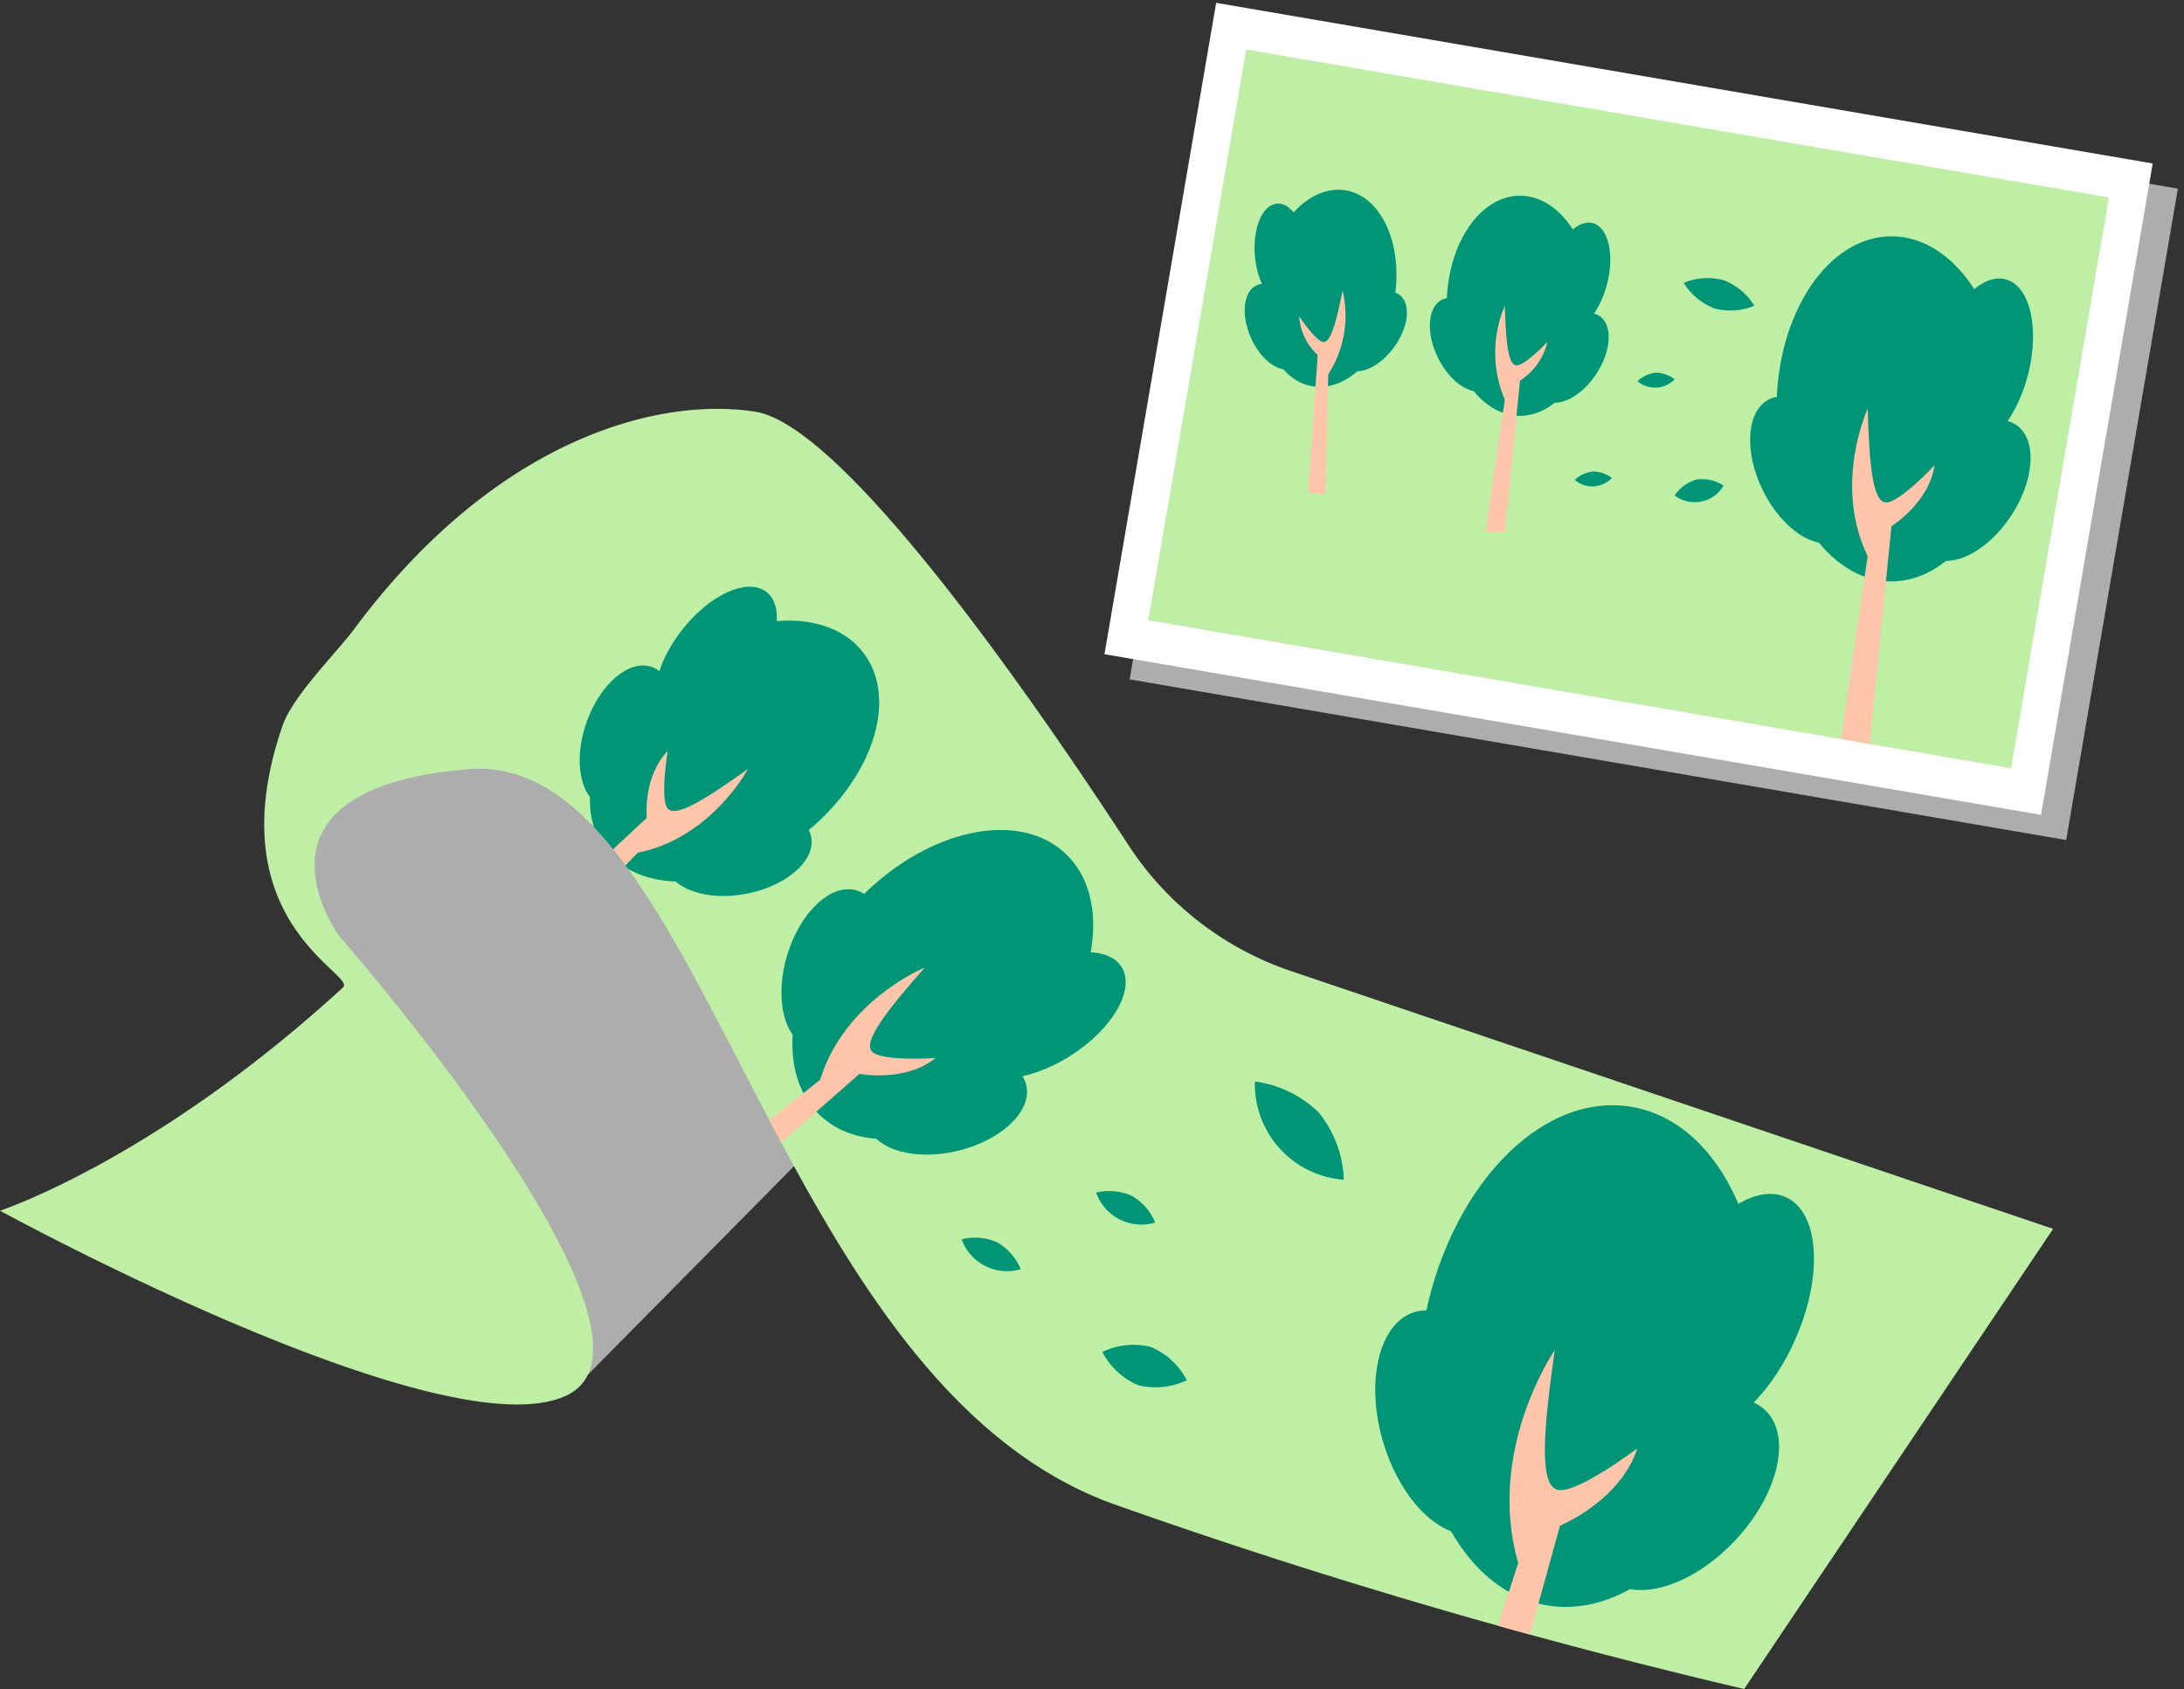 <svg id="ilu01" xmlns="http://www.w3.org/2000/svg" xmlns:xlink="http://www.w3.org/1999/xlink" width="194" height="150" viewBox="0 0 194 150">
  <rect x="0" y="0" width="194" height="150" fill="#333333" stroke="none"/>
  <defs>
    <clipPath id="clip-path">
      <rect id="長方形_470065" data-name="長方形 470065" width="194" height="150" fill="none"/>
    </clipPath>
    <clipPath id="clip-path-2">
      <path id="パス_555656" data-name="パス 555656" d="M31.442,52.057c-1.52,2.047-5.428,5.9-6.341,8.552-6.018,17.463,6.649,22.077,5.365,23.253C13.756,99.19,0,103.688,0,103.688s39.839,21.785,50.463,16.339S30.1,79.253,30.1,79.253,20.569,66.213,41.61,64.478s26.56,54.459,57.545,65.352a531.124,531.124,0,0,0,55.776,16.337L182.375,105.3,114.641,82.394a27.878,27.878,0,0,1-14.406-11.178C91.759,58.232,74.958,33.955,67.081,32.728a21.831,21.831,0,0,0-3.366-.252c-8.777,0-21.264,4.756-32.273,19.581" transform="translate(0 -32.476)" fill="none"/>
    </clipPath>
    <clipPath id="clip-path-4">
      <rect id="長方形_470067" data-name="長方形 470067" width="51.428" height="77.752" transform="matrix(0.169, -0.986, 0.986, 0.169, 0, 50.692)" fill="none"/>
    </clipPath>
  </defs>
  <rect id="長方形_470062" data-name="長方形 470062" width="58.693" height="84.405" transform="translate(100.344 60.336) rotate(-80.268)" fill="#adadad"/>
  <path id="パス_555629" data-name="パス 555629" d="M47.85,118.6,86.5,79.513,55.252,44.592,22.185,69.129Z" transform="translate(2.613 5.264)" fill="#adadad"/>
  <g id="グループ_182751" data-name="グループ 182751">
    <g id="グループ_182750" data-name="グループ 182750" clip-path="url(#clip-path)">
      <path id="パス_555630" data-name="パス 555630" d="M0,103.689s39.839,21.784,50.463,16.338S30.1,79.253,30.1,79.253,20.569,66.213,41.61,64.478s26.56,54.46,57.545,65.351a530.987,530.987,0,0,0,55.776,16.338L182.375,105.3,114.642,82.394a27.867,27.867,0,0,1-14.406-11.177c-8.477-12.985-25.278-37.261-33.155-38.49-8.714-1.36-23.131,2.487-35.639,19.331-1.52,2.046-5.428,5.9-6.341,8.551-6.018,17.464,6.649,22.077,5.365,23.253C13.754,99.191,0,103.689,0,103.689" transform="translate(0 3.834)" fill="#beefa5"/>
      <rect id="長方形_470063" data-name="長方形 470063" width="58.693" height="84.406" transform="translate(98.108 58.1) rotate(-80.268)" fill="#fff"/>
      <rect id="長方形_470064" data-name="長方形 470064" width="51.429" height="77.753" transform="translate(102.001 55.083) rotate(-80.268)" fill="#beefa5"/>
      <path id="パス_555631" data-name="パス 555631" d="M100.45,22.829c-.824,4.8,1.1,9.144,4.307,9.693s6.465-2.9,7.289-7.7-1.1-9.144-4.307-9.693-6.465,2.9-7.289,7.7" transform="translate(11.81 1.779)" fill="#009577"/>
      <path id="パス_555632" data-name="パス 555632" d="M107.515,25.331c-1.3,1.8-1.5,3.875-.448,4.633s2.954-.089,4.252-1.891,1.5-3.875.449-4.632-2.955.088-4.253,1.889" transform="translate(12.533 2.734)" fill="#009577"/>
      <path id="パス_555633" data-name="パス 555633" d="M99.446,27.291c.888,2.036,2.569,3.266,3.756,2.748s1.43-2.587.543-4.622-2.569-3.267-3.756-2.749-1.431,2.587-.543,4.623" transform="translate(11.651 2.662)" fill="#009577"/>
      <path id="パス_555634" data-name="パス 555634" d="M99.727,20.836c.216,2.461,1.441,4.364,2.735,4.251s2.169-2.2,1.953-4.662-1.44-4.364-2.735-4.251-2.169,2.2-1.953,4.662" transform="translate(11.744 1.909)" fill="#009577"/>
      <path id="パス_555635" data-name="パス 555635" d="M107.1,23.083a9.612,9.612,0,0,1-1.274,7.433l-.266,10.713-1.526-.262.853-12.17a5.081,5.081,0,0,1-1.648-3.445s1.448,2.194,2.128,2.293,1.18-1.816,1.733-4.563" transform="translate(12.161 2.725)" fill="#ffc5ab"/>
      <path id="パス_555636" data-name="パス 555636" d="M127.988,25.319c0,5.4-2.916,9.772-6.513,9.772s-6.512-4.375-6.512-9.772,2.915-9.772,6.512-9.772,6.513,4.375,6.513,9.772" transform="translate(13.542 1.835)" fill="#009577"/>
      <path id="パス_555637" data-name="パス 555637" d="M119,26.676c1.08,2.208.911,4.509-.377,5.14s-3.208-.65-4.288-2.859-.911-4.509.378-5.139,3.207.65,4.287,2.858" transform="translate(13.385 2.793)" fill="#009577"/>
      <path id="パス_555638" data-name="パス 555638" d="M127.429,30.269c-1.349,2.055-3.414,3.084-4.612,2.3s-1.078-3.091.272-5.146,3.414-3.084,4.612-2.3,1.078,3.091-.272,5.146" transform="translate(14.37 2.934)" fill="#009577"/>
      <path id="パス_555639" data-name="パス 555639" d="M128.26,23.181c-.7,2.645-2.389,4.492-3.779,4.127s-1.956-2.807-1.26-5.453,2.389-4.493,3.78-4.127,1.955,2.807,1.259,5.453" transform="translate(14.48 2.087)" fill="#009577"/>
      <path id="パス_555640" data-name="パス 555640" d="M119.765,24.287a10.642,10.642,0,0,0,0,8.35L118.05,44.376h1.715l1.347-13.439a5.622,5.622,0,0,0,2.441-3.45s-1.991,2.123-2.751,2.1-.949-2.2-1.037-5.3" transform="translate(13.906 2.867)" fill="#ffc5ab"/>
    </g>
  </g>
  <g id="グループ_182753" data-name="グループ 182753" transform="translate(0 36.31)">
    <g id="グループ_182752" data-name="グループ 182752" clip-path="url(#clip-path-2)">
      <path id="パス_555641" data-name="パス 555641" d="M142.633,112.6c-2.1,12.222-10.4,21-18.544,19.6s-13.051-12.438-10.957-24.661,10.4-21,18.545-19.6,13.051,12.438,10.956,24.661" transform="translate(13.269 -25.946)" fill="#009577"/>
      <path id="パス_555642" data-name="パス 555642" d="M121.42,112.365c1.587,5.421.312,10.567-2.85,11.493s-7.011-2.718-8.6-8.139-.312-10.567,2.85-11.492,7.012,2.717,8.6,8.138" transform="translate(12.874 -24.023)" fill="#009577"/>
      <path id="パス_555643" data-name="パス 555643" d="M139.244,123.657c-3.853,4.13-8.929,5.656-11.338,3.408s-1.239-7.418,2.615-11.548,8.929-5.656,11.338-3.409,1.239,7.419-2.615,11.549" transform="translate(14.919 -23.198)" fill="#009577"/>
      <path id="パス_555644" data-name="パス 555644" d="M143.913,107.968c-2.6,5.721-7.154,9.247-10.163,7.877s-3.338-7.117-.734-12.838,7.154-9.247,10.163-7.877,3.338,7.117.734,12.838" transform="translate(15.462 -25.115)" fill="#009577"/>
      <path id="パス_555645" data-name="パス 555645" d="M124.78,107.249s-6.134,8.88-3.242,18.908L113.1,152.079l3.882.666,8.268-29.912s5.331-2.158,6.871-6.866c0,0-5.333,4.034-7.049,3.694s-1.294-5.357-.289-12.413" transform="translate(13.322 -23.65)" fill="#ffc5ab"/>
      <path id="パス_555646" data-name="パス 555646" d="M53.915,53.246c-6.328,4.813-8.857,12.136-5.649,16.356s10.94,3.739,17.268-1.076,8.857-12.136,5.649-16.356-10.94-3.738-17.268,1.076" transform="translate(5.522 -30.491)" fill="#009577"/>
      <path id="パス_555647" data-name="パス 555647" d="M58.645,64.291c-3.552.7-6.1,2.954-5.69,5.027s3.622,3.183,7.175,2.48,6.1-2.954,5.69-5.027-3.623-3.183-7.175-2.48" transform="translate(6.233 -28.745)" fill="#009577"/>
      <path id="パス_555648" data-name="パス 555648" d="M46.675,57.9c-1.207,3.416-.57,6.755,1.422,7.458s4.584-1.494,5.791-4.909.57-6.754-1.422-7.458-4.584,1.494-5.791,4.909" transform="translate(5.426 -30.069)" fill="#009577"/>
      <path id="パス_555649" data-name="パス 555649" d="M54.437,50.461c-2.482,3.176-3.138,6.809-1.468,8.115s5.037-.21,7.517-3.387,3.139-6.809,1.468-8.115-5.036.21-7.517,3.387" transform="translate(6.131 -30.808)" fill="#009577"/>
      <path id="パス_555650" data-name="パス 555650" d="M61.926,61.243s-3.23,6.12-9.79,7.447L39.9,81.172,38.37,79.161,52.927,65.6s-.352-3.672,1.868-5.944c0,0-.713,4.23-.012,5.1s3.429-.851,7.144-3.513" transform="translate(4.52 -29.268)" fill="#ffc5ab"/>
      <path id="パス_555651" data-name="パス 555651" d="M84.1,86.9c-6,6.438-14.351,8.41-18.641,4.405s-2.9-12.468,3.1-18.9,14.35-8.41,18.641-4.406S90.1,80.463,84.1,86.9" transform="translate(7.417 -28.528)" fill="#009577"/>
      <path id="パス_555652" data-name="パス 555652" d="M70.719,78.926c-1.169,3.836-3.931,6.393-6.168,5.711s-3.1-4.346-1.934-8.182,3.931-6.393,6.168-5.711,3.1,4.346,1.934,8.182" transform="translate(7.315 -27.972)" fill="#009577"/>
      <path id="パス_555653" data-name="パス 555653" d="M76.995,92.314c-3.9.95-7.5-.123-8.057-2.4s2.155-4.885,6.051-5.835,7.5.123,8.057,2.4-2.155,4.885-6.051,5.835" transform="translate(8.112 -26.425)" fill="#009577"/>
      <path id="パス_555654" data-name="パス 555654" d="M86.038,84.851c-3.774,2.38-7.848,2.7-9.1.714s.791-5.525,4.565-7.906,7.848-2.7,9.1-.714-.791,5.525-4.565,7.906" transform="translate(9.019 -27.38)" fill="#009577"/>
      <path id="パス_555655" data-name="パス 555655" d="M76.056,76.861s-7.1,2.879-9.29,9.958L51.658,98.914l2.046,1.909,16.559-14.53s4.005.8,6.753-1.4c0,0-4.737.316-5.623-.555s1.319-3.684,4.663-7.48" transform="translate(6.085 -27.237)" fill="#ffc5ab"/>
    </g>
  </g>
  <g id="グループ_182755" data-name="グループ 182755">
    <g id="グループ_182754" data-name="グループ 182754" clip-path="url(#clip-path)">
      <path id="パス_555657" data-name="パス 555657" d="M137.345,22.276a5.593,5.593,0,0,1,2.731,2.273,5.592,5.592,0,0,1-3.545.238,5.586,5.586,0,0,1-2.731-2.273,5.583,5.583,0,0,1,3.545-.238" transform="translate(15.761 2.606)" fill="#009577"/>
      <path id="パス_555658" data-name="パス 555658" d="M131.744,29.61a2.789,2.789,0,0,1,1.681.572,2.391,2.391,0,0,1-3.294.173,2.8,2.8,0,0,1,1.613-.746" transform="translate(15.329 3.495)" fill="#009577"/>
      <path id="パス_555659" data-name="パス 555659" d="M135.052,38.088a3.561,3.561,0,0,1,2.369.546,2.95,2.95,0,0,1-4.343.874,3.565,3.565,0,0,1,1.974-1.42" transform="translate(15.676 4.491)" fill="#009577"/>
      <path id="パス_555660" data-name="パス 555660" d="M126.754,37.453a2.789,2.789,0,0,1,1.681.572,2.389,2.389,0,0,1-3.294.172,2.8,2.8,0,0,1,1.613-.745" transform="translate(14.741 4.421)" fill="#009577"/>
      <path id="パス_555661" data-name="パス 555661" d="M105.414,88.691a9.974,9.974,0,0,1,2.207,5.942,8.533,8.533,0,0,1-7.9-8.724,9.968,9.968,0,0,1,5.7,2.782" transform="translate(11.746 10.141)" fill="#009577"/>
      <path id="パス_555662" data-name="パス 555662" d="M90.263,95.027a4.983,4.983,0,0,1,2.093,2.38,4.265,4.265,0,0,1-5.249-2.66,4.982,4.982,0,0,1,3.157.28" transform="translate(10.261 11.168)" fill="#009577"/>
      <path id="パス_555663" data-name="パス 555663" d="M91.918,107.02a6.365,6.365,0,0,1,3.181,2.948,6.365,6.365,0,0,1-4.315.443,6.36,6.36,0,0,1-3.18-2.948,6.354,6.354,0,0,1,4.314-.443" transform="translate(10.319 12.607)" fill="#009577"/>
      <path id="パス_555664" data-name="パス 555664" d="M79.578,98.729a4.983,4.983,0,0,1,2.093,2.38,4.265,4.265,0,0,1-5.249-2.66,4.982,4.982,0,0,1,3.157.28" transform="translate(9.002 11.605)" fill="#009577"/>
    </g>
  </g>
  <g id="グループ_182757" data-name="グループ 182757" transform="translate(102.001 4.391)">
    <g id="グループ_182756" data-name="グループ 182756" transform="translate(0)" clip-path="url(#clip-path-4)">
      <path id="パス_555665" data-name="パス 555665" d="M161.6,34.094c0,8.462-4.573,15.323-10.213,15.323s-10.212-6.86-10.212-15.323,4.572-15.323,10.212-15.323S161.6,25.631,161.6,34.094" transform="translate(-85.372 -2.175)" fill="#009577"/>
      <path id="パス_555666" data-name="パス 555666" d="M147.505,36.222c1.693,3.463,1.429,7.072-.591,8.059s-5.03-1.019-6.722-4.481-1.429-7.072.591-8.06,5.029,1.02,6.722,4.482" transform="translate(-85.619 -0.674)" fill="#009577"/>
      <path id="パス_555667" data-name="パス 555667" d="M160.721,41.857c-2.115,3.222-5.353,4.834-7.233,3.6s-1.688-4.847.427-8.069,5.353-4.834,7.233-3.6,1.688,4.848-.427,8.07" transform="translate(-84.073 -0.452)" fill="#009577"/>
      <path id="パス_555668" data-name="パス 555668" d="M162.024,30.741c-1.091,4.148-3.745,7.045-5.927,6.471s-3.066-4.4-1.975-8.551,3.746-7.046,5.928-6.471,3.065,4.4,1.974,8.551" transform="translate(-83.901 -1.78)" fill="#009577"/>
      <path id="パス_555669" data-name="パス 555669" d="M148.7,32.476s-3.1,6.68,0,13.092l-2.688,18.41H148.7L150.814,42.9s3.337-2.066,3.83-5.41c0,0-3.122,3.328-4.315,3.3s-1.488-3.455-1.626-8.316" transform="translate(-84.801 -0.558)" fill="#ffc5ab"/>
    </g>
  </g>
</svg>
